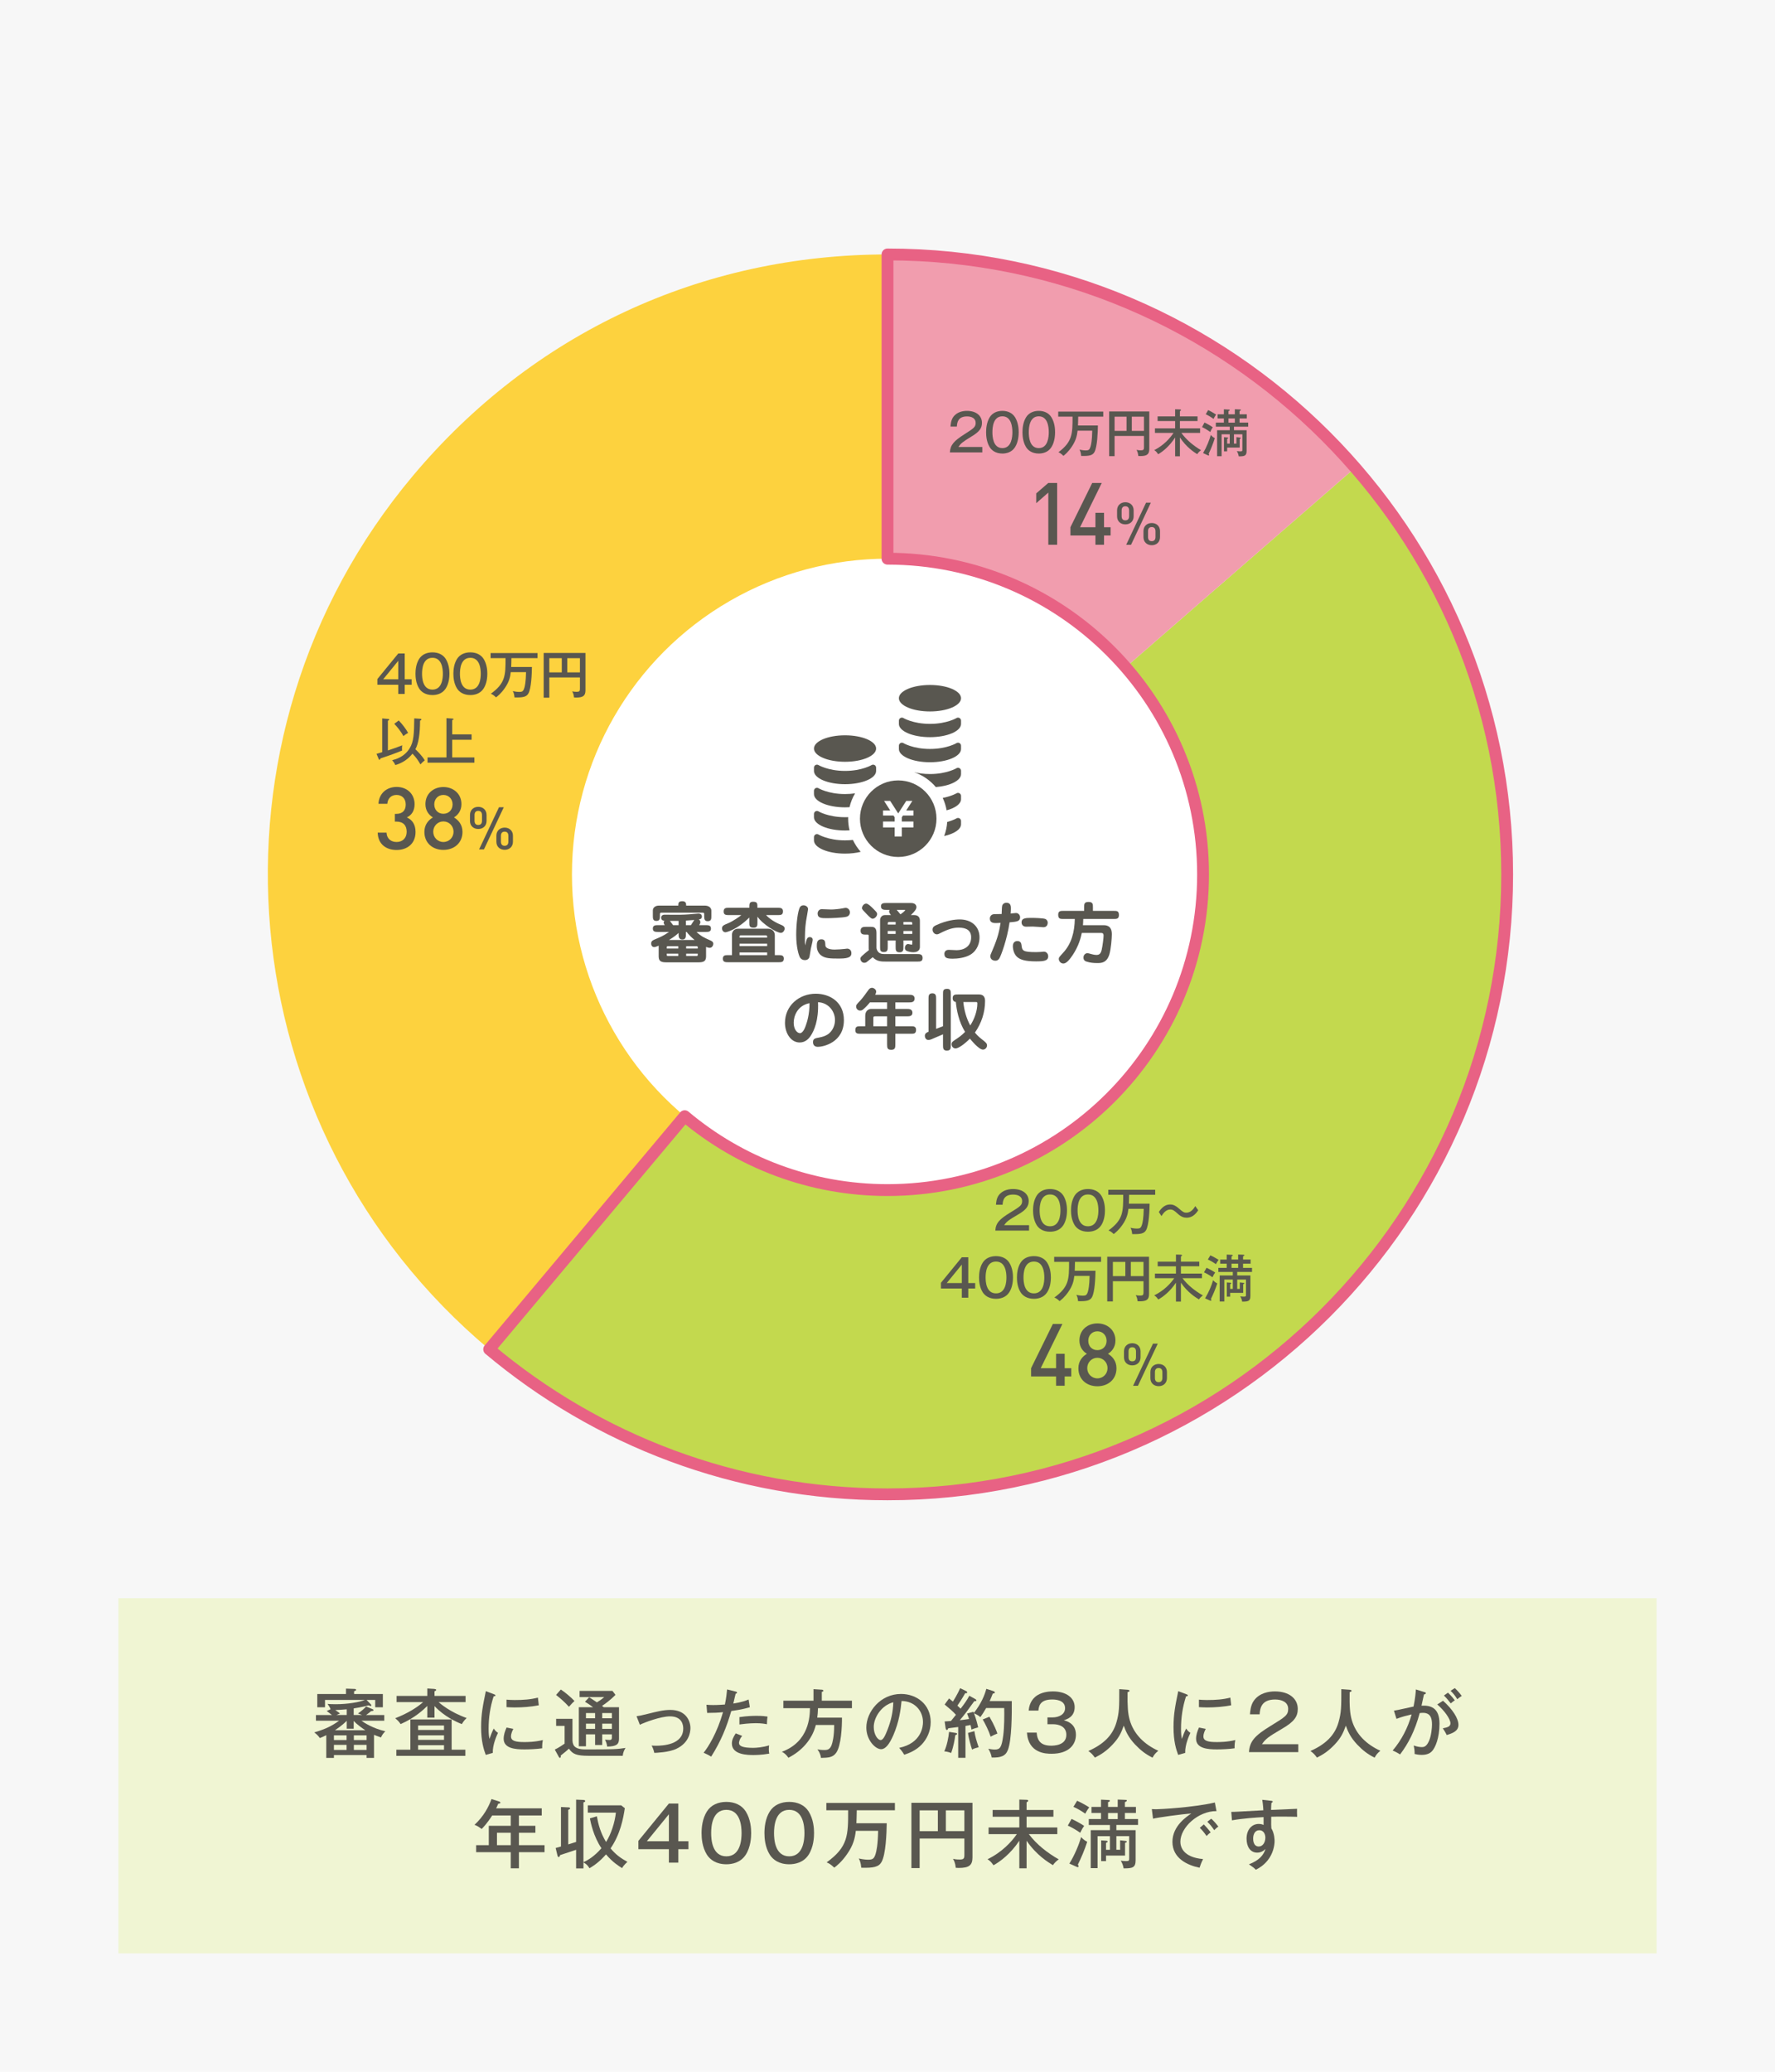 <?xml version="1.0" encoding="utf-8"?>
<!-- Generator: Adobe Illustrator 28.7.1, SVG Export Plug-In . SVG Version: 9.03 Build 54978)  -->
<svg version="1.1" id="レイヤー_1" xmlns="http://www.w3.org/2000/svg" xmlns:xlink="http://www.w3.org/1999/xlink" x="0px"
	 y="0px" viewBox="0 0 450 525.005" style="enable-background:new 0 0 450 525.005;" xml:space="preserve">
<style type="text/css">
	.ドロップシャドウ{fill:none;}
	.光彩_x0020_外側_x0020_5_x0020_pt{fill:none;}
	.青のネオン{fill:none;stroke:#8AACDA;stroke-width:7;stroke-linecap:round;stroke-linejoin:round;}
	.クロムハイライト{fill:url(#SVGID_1_);stroke:#FFFFFF;stroke-width:0.363;stroke-miterlimit:1;}
	.ジャイブ_GS{fill:#FFDD00;}
	.Alyssa_GS{fill:#A6D0E4;}
	.st0{fill:#F7F7F7;}
	.st1{fill:#F0F5D3;}
	.st2{fill:#595750;}
	.st3{fill:#FDD23E;}
	.st4{fill:#C3D94E;}
	.st5{fill:#F19DAE;}
	.st6{fill:#FFFFFF;}
	.st7{fill:none;stroke:#E86284;stroke-width:3;stroke-linejoin:round;stroke-miterlimit:10;}
</style>
<linearGradient id="SVGID_1_" gradientUnits="userSpaceOnUse" x1="-195.657" y1="-332.32" x2="-195.657" y2="-333.32">
	<stop  offset="0" style="stop-color:#656565"/>
	<stop  offset="0.618" style="stop-color:#1B1B1B"/>
	<stop  offset="0.629" style="stop-color:#545454"/>
	<stop  offset="0.983" style="stop-color:#3E3E3E"/>
</linearGradient>
<rect class="st0" width="450" height="525.005"/>
<g>
	<rect x="30.002" y="405.001" class="st1" width="389.996" height="90.002"/>
	<g>
		<path class="st2" d="M89.671,434.597h2.146l-1.064-0.398c0.855-0.551,1.767-1.387,2.052-1.767l1.653,0.684
			c0.133,0.057,0.228,0.133,0.228,0.229c0,0.189-0.057,0.189-0.627,0.284c-0.475,0.418-0.532,0.456-1.254,0.969h4.616v1.444h-5.794
			c0.684,0.494,2.831,1.919,6.06,2.679c-0.475,0.475-0.798,0.874-1.102,1.558c-1.026-0.361-1.462-0.532-1.767-0.665v5.852h-1.881
			v-0.723h-8.283v0.723h-1.938v-5.757c-0.817,0.418-1.235,0.57-1.634,0.723c-0.38-0.552-0.836-1.007-1.406-1.425
			c2.698-0.798,4.388-1.577,6.288-2.964h-5.87v-1.444h4.065c-0.57-0.455-0.988-0.778-1.33-1.025l0.988-0.437
			c-0.152-0.399-0.437-0.894-0.779-1.35c0.494,0.038,1.121,0.076,2.071,0.076c3.135,0,6.079-0.551,7.39-1.083H82.395v1.862h-1.957
			v-3.362h7.276v-1.368l2.166,0.076c0.076,0,0.399,0,0.399,0.247c0,0.171-0.171,0.228-0.513,0.342v0.703h7.295v3.362h-1.938v-1.862
			h-2.185l1.083,1.121c0.038,0.038,0.133,0.133,0.133,0.247c0,0.076-0.057,0.171-0.209,0.171c-0.133,0-0.342-0.095-0.494-0.171
			c-1.387,0.399-3.59,0.76-3.78,0.779V434.597z M84.655,440.943h3.21v-1.197h-3.21V440.943z M84.655,443.451h3.21v-1.292h-3.21
			V443.451z M92.615,438.454c-0.874-0.569-2.185-1.52-2.944-2.355v1.976h-1.767v-2.014c-0.285,0.305-1.178,1.178-2.982,2.394H92.615
			z M87.904,433.154c-0.969,0.076-1.938,0.152-2.906,0.19c0.798,0.551,0.893,0.607,1.197,0.854l-0.912,0.398h2.622V433.154z
			 M92.938,439.746h-3.229v1.197h3.229V439.746z M92.938,442.159h-3.229v1.292h3.229V442.159z"/>
		<path class="st2" d="M110.153,435.262h-1.824V432.3c-0.855,0.836-3.078,3.001-6.763,4.597c-0.361-0.551-0.665-0.874-1.368-1.481
			c3.343-1.311,5.661-2.831,7.067-4.084h-6.725v-1.577h7.789v-1.881l1.805,0.114c0.209,0.019,0.456,0.113,0.456,0.228
			c0,0.19-0.209,0.285-0.437,0.361v1.178h7.884v1.577h-6.839c0.342,0.322,2.906,2.545,7.105,4.027
			c-0.209,0.209-0.665,0.607-1.235,1.538c-1.254-0.493-4.37-1.861-6.915-4.559V435.262z M117.98,443.393v1.558h-17.497v-1.558h3.553
			v-7.675h10.467v7.675H117.98z M112.566,438.379v-1.121h-6.573v1.121H112.566z M112.566,440.886v-1.14h-6.573v1.14H112.566z
			 M112.566,443.393v-1.14h-6.573v1.14H112.566z"/>
		<path class="st2" d="M125.183,429.316c0.266,0.096,0.418,0.152,0.418,0.323c0,0.19-0.228,0.209-0.456,0.229
			c-0.874,2.679-1.272,5.433-1.272,8.206c0,1.254,0.076,1.824,0.209,2.584c0.209-0.627,0.76-2.032,1.102-2.641
			c0.152,0.228,0.399,0.665,1.064,1.102c-0.247,0.532-1.406,3.021-1.311,5.072l-1.786,0.514c-0.513-1.388-1.178-3.42-1.178-7.049
			c0-3.324,0.456-5.509,1.197-9.1L125.183,429.316z M130.141,438.112c-0.228,0.456-0.589,1.14-0.589,1.938
			c0,1.178,1.368,1.405,3.381,1.405c0.627,0,2.66,0,4.692-0.513c-0.076,0.36-0.19,1.045-0.171,2.09
			c-1.254,0.189-3.173,0.284-4.464,0.284c-2.318,0-5.3-0.228-5.3-2.697c0-0.987,0.323-1.938,0.741-2.85L130.141,438.112z
			 M128.412,430.704c0.513,0.037,1.083,0.095,2.052,0.095c2.242,0,4.065-0.133,5.908-0.608c0.057,0.38,0.19,1.672,0.228,1.938
			c-2.014,0.398-4.084,0.551-6.155,0.551c-0.931,0-1.539-0.058-2.033-0.076V430.704z"/>
		<path class="st2" d="M145.133,435.567v5.167c0,1.272,0.209,2.583,3.268,2.583c7.124,0,8.017-0.037,10.183-0.38
			c-0.38,0.608-0.646,1.235-0.703,1.995h-8.644c-3.059,0-4.046-0.418-4.996-1.805c-0.266,0.247-0.988,0.893-2.09,1.748
			c0.019,0.113,0.019,0.189,0.019,0.266c0,0.247-0.133,0.304-0.228,0.304c-0.114,0-0.209-0.133-0.285-0.266l-1.007-1.824
			c0.95-0.437,2.166-1.272,2.489-1.5v-4.503h-2.146v-1.785H145.133z M142.189,428.138c1.178,0.779,2.545,1.957,3.458,2.907
			c-0.456,0.398-0.703,0.684-1.406,1.463c-1.216-1.312-1.938-1.938-3.268-3.002L142.189,428.138z M152.675,442.197h-1.805v-2.698
			h-2.318v3.021h-1.805v-9.897h3.609c-0.665-0.513-1.349-0.969-2.051-1.387l1.063-1.14c0.665,0.418,1.311,0.854,1.957,1.292
			c0.209-0.114,1.083-0.646,1.861-1.33h-6.25v-1.576h8.34l0.76,1.007c-1.425,1.462-2.792,2.394-3.419,2.792
			c0.247,0.171,0.342,0.247,0.456,0.342h3.856v8.018c0,1.405-0.665,1.918-3.001,1.956c-0.057-0.607-0.266-1.216-0.551-1.747
			c0.209,0.019,0.95,0.075,1.14,0.075c0.437,0,0.608-0.171,0.608-0.551v-0.874h-2.451V442.197z M150.87,434.104h-2.318v1.311h2.318
			V434.104z M150.87,436.783h-2.318v1.329h2.318V436.783z M152.675,435.415h2.451v-1.311h-2.451V435.415z M152.675,438.112h2.451
			v-1.329h-2.451V438.112z"/>
		<path class="st2" d="M161.379,434.902c0.589-0.076,1.159-0.171,2.812-0.589c2.527-0.627,4.046-1.007,5.756-1.007
			c4.008,0,5.091,2.85,5.091,4.597c0,1.083-0.38,3.762-3.572,5.263c-1.918,0.912-5.11,1.007-5.585,1.025
			c-0.209-0.949-0.494-1.501-0.684-1.843c0.285,0.02,0.589,0.038,1.064,0.038c1.729,0,6.953-0.228,6.953-4.369
			c0-0.836-0.247-3.077-3.344-3.077c-2.451,0-6.497,1.558-7.656,2.127L161.379,434.902z"/>
		<path class="st2" d="M186.496,428.652c0.247,0.057,0.361,0.151,0.361,0.266c0,0.228-0.266,0.266-0.361,0.285
			c-0.095,0.38-0.513,2.128-0.589,2.488c2.146-0.323,3.249-0.76,3.875-1.025l0.323,1.956c-0.646,0.19-1.881,0.57-4.711,0.969
			c-1.197,4.085-2.545,7.504-5.091,11.551c-0.665-0.399-0.741-0.437-1.919-0.988c1.14-1.387,3.4-4.977,4.92-10.277
			c-1.406,0.152-2.166,0.171-4.027,0.19l-0.171-2.071c0.456,0.038,0.95,0.076,1.691,0.076c1.273,0,2.375-0.095,2.982-0.133
			c0.38-1.861,0.456-2.85,0.551-3.818L186.496,428.652z M188.168,439.898c-0.665,0.703-0.817,1.539-0.817,1.785
			c0,0.761,0.893,1.235,3.59,1.235c0.779,0,2.375-0.114,4.046-0.627c-0.038,0.285-0.076,0.627-0.076,1.045
			c0,0.513,0.057,0.76,0.114,1.045c-1.938,0.36-3.628,0.36-4.046,0.36c-1.235,0-5.433,0-5.433-2.906c0-0.836,0.285-1.52,0.969-2.584
			L188.168,439.898z M187.465,435.13c1.881-0.285,3.477-0.323,4.351-0.323c1.558,0,2.223,0.114,2.773,0.19
			c-0.133,0.798-0.152,1.634-0.152,1.938c-0.608-0.114-1.368-0.266-2.831-0.266c-1.71,0-3.438,0.228-4.142,0.323V435.13z"/>
		<path class="st2" d="M215.982,430.97v1.899h-8.605c-0.019,0.969-0.095,1.71-0.19,2.394h6.269c0.019,2.356-0.209,7.086-1.444,8.872
			c-0.874,1.254-2.014,1.272-3.875,1.33c-0.152-1.083-0.551-1.691-0.912-2.166c0.266,0.057,0.893,0.171,1.691,0.171
			c0.684,0,1.444,0,1.919-1.272c0.209-0.589,0.646-2.071,0.646-5.072h-4.654c-0.912,3.666-3.571,6.592-6.953,8.302
			c-0.361-0.57-1.045-1.273-1.672-1.501c6.972-2.564,7.105-9.062,7.143-11.057H198.6v-1.899h7.637v-2.926l2.109,0.133
			c0.133,0,0.399,0.076,0.399,0.267c0,0.151-0.114,0.209-0.399,0.304v2.223H215.982z"/>
		<path class="st2" d="M227.953,442.919c5.661-1.178,6.042-5.414,6.042-6.516c0-2.85-2.09-5.339-5.434-5.357
			c-0.209,2.185-0.627,5.319-2.09,8.682c-1.025,2.337-2.013,3.533-3.096,3.533c-1.425,0-3.743-2.279-3.743-5.49
			c0-3.989,3.572-8.511,8.796-8.511c4.008,0,7.522,2.679,7.522,7.124c0,2.47-1.083,4.389-2.223,5.623
			c-1.501,1.615-3.324,2.261-4.483,2.66C228.714,443.773,228.333,443.337,227.953,442.919z M221.513,437.637
			c0,1.899,1.007,3.306,1.748,3.306c0.722,0,1.272-1.444,1.767-2.679c0.893-2.299,1.367-4.445,1.443-6.896
			C223.47,432.129,221.513,435.224,221.513,437.637z"/>
		<path class="st2" d="M242.299,439.138c0.171,0.019,0.342,0.076,0.342,0.228c0,0.19-0.247,0.267-0.456,0.342
			c-0.152,1.141-0.418,2.774-1.045,4.503c-0.285-0.114-0.912-0.323-1.748-0.418c0.665-1.349,1.103-3.609,1.216-4.921
			L242.299,439.138z M247.258,430.552c0.095,0.057,0.285,0.189,0.285,0.342c0,0.19-0.209,0.19-0.532,0.19
			c-0.342,0.437-1.767,2.432-2.052,2.812c-0.816,1.063-1.083,1.367-1.634,2.014c0.76-0.076,1.045-0.114,2.355-0.305
			c-0.266-0.798-0.38-1.12-0.493-1.387l1.596-0.437c0.038,0.095,0.075,0.19,0.113,0.304c1.881-2.412,2.736-4.521,3.154-6.117
			l1.785,0.57c0.209,0.076,0.399,0.228,0.399,0.342s-0.114,0.19-0.19,0.209c-0.114,0.038-0.247,0.076-0.36,0.095
			c-0.172,0.438-0.532,1.349-0.779,1.881h5.604c0.019,3.021,0.019,9.821-0.988,12.387c-0.607,1.576-1.805,1.976-4.104,1.918
			c-0.133-0.836-0.456-1.538-0.854-2.223c0.285,0.058,0.969,0.209,1.634,0.209c1.367,0,1.747-0.589,2.146-3.571
			c0.285-2.223,0.285-5.11,0.247-6.953h-4.578c-0.627,1.064-0.932,1.577-1.463,2.299c-0.57-0.513-1.273-0.816-1.615-0.969
			c0.589,1.558,0.912,2.944,1.045,3.571c-0.874,0.247-1.196,0.342-1.69,0.551c-0.058-0.342-0.095-0.607-0.229-1.158l-1.291,0.247
			v8.073h-1.843v-7.808c-0.267,0.038-2.071,0.266-2.527,0.323c-0.057,0.209-0.189,0.437-0.342,0.437
			c-0.133,0-0.285-0.209-0.323-0.456l-0.246-1.71c0.418-0.019,1.329-0.095,1.596-0.113c0.342-0.399,0.551-0.665,1.272-1.577
			c-0.931-0.987-1.33-1.33-2.868-2.603l1.12-1.539c0.418,0.323,0.685,0.551,0.969,0.798c0.134-0.189,1.254-1.994,1.843-3.4
			l1.521,0.741c0.151,0.076,0.284,0.209,0.284,0.361c0,0.171-0.36,0.189-0.531,0.171c-0.779,1.387-1.539,2.545-1.976,3.153
			c0.475,0.456,0.627,0.589,0.816,0.778c0.931-1.216,1.596-2.108,2.204-3.286L247.258,430.552z M247.029,438.682
			c0.19,1.311,0.494,2.337,1.083,4.084c-0.437,0.096-1.196,0.305-1.672,0.589c-0.266-0.816-0.873-2.812-1.025-4.217L247.029,438.682
			z M250.848,435.035c1.291,2.261,1.767,3.533,2.014,4.255c-0.761,0.305-1.064,0.438-1.71,0.798c-0.476-1.5-1.425-3.362-2.014-4.369
			L250.848,435.035z"/>
		<path class="st2" d="M265.554,435.206h1.254c1.69,0,3.21-0.779,3.21-2.337c0-2.203-2.717-2.203-3.268-2.203
			c-2.583,0-3.381,1.14-3.495,2.812h-2.47c0.095-0.76,0.285-2.299,1.652-3.477c1.425-1.235,3.515-1.387,4.465-1.387
			c3.477,0,5.547,1.652,5.547,3.989c0,2.47-1.956,3.077-2.754,3.324c2.488,0.646,3.077,2.223,3.077,3.667
			c0,2.432-1.71,4.825-6.193,4.825c-1.387,0-5.87-0.096-6.23-5.357h2.47c0.151,2.032,1.044,3.306,3.647,3.306
			c0.607,0,3.875,0,3.875-2.755c0-2.241-2.108-2.679-3.324-2.679h-1.463V435.206z"/>
		<path class="st2" d="M285.865,428.196c0.19,0.019,0.494,0.076,0.494,0.285c0,0.133-0.114,0.171-0.494,0.342
			c-0.057,3.552,0.076,5.414,0.532,7.01c1.045,3.666,3.762,6.231,7.257,7.827c-0.722,0.589-1.045,0.969-1.463,1.747
			c-1.805-0.911-3.039-1.881-4.445-3.362c-1.634-1.748-2.299-3.191-2.85-4.749c-0.684,1.919-1.272,3.135-2.85,4.806
			c-1.558,1.634-2.868,2.489-4.464,3.287c-0.589-0.798-0.912-1.14-1.653-1.672c3.78-1.69,6.137-3.895,7.105-7.238
			c0.722-2.488,0.722-3.875,0.722-8.435L285.865,428.196z"/>
		<path class="st2" d="M300.724,429.316c0.266,0.096,0.418,0.152,0.418,0.323c0,0.19-0.229,0.209-0.456,0.229
			c-0.874,2.679-1.272,5.433-1.272,8.206c0,1.254,0.075,1.824,0.209,2.584c0.209-0.627,0.76-2.032,1.102-2.641
			c0.152,0.228,0.398,0.665,1.063,1.102c-0.247,0.532-1.405,3.021-1.311,5.072l-1.786,0.514c-0.513-1.388-1.178-3.42-1.178-7.049
			c0-3.324,0.456-5.509,1.197-9.1L300.724,429.316z M305.682,438.112c-0.228,0.456-0.589,1.14-0.589,1.938
			c0,1.178,1.368,1.405,3.382,1.405c0.627,0,2.659,0,4.692-0.513c-0.076,0.36-0.19,1.045-0.171,2.09
			c-1.254,0.189-3.173,0.284-4.465,0.284c-2.317,0-5.3-0.228-5.3-2.697c0-0.987,0.322-1.938,0.74-2.85L305.682,438.112z
			 M303.954,430.704c0.513,0.037,1.083,0.095,2.052,0.095c2.241,0,4.065-0.133,5.908-0.608c0.057,0.38,0.189,1.672,0.228,1.938
			c-2.014,0.398-4.084,0.551-6.155,0.551c-0.931,0-1.538-0.058-2.032-0.076V430.704z"/>
		<path class="st2" d="M329.146,444.002h-12.5c0.152-2.793,1.577-4.256,5.49-6.649c3.724-2.279,4.445-2.735,4.445-4.312
			c0-1.69-1.576-2.374-3.306-2.374c-3.419,0-3.837,2.127-3.933,3.761h-2.45c0.057-0.722,0.152-2.279,0.969-3.438
			c1.463-2.07,3.951-2.374,5.357-2.374c3.591,0,5.794,1.823,5.794,4.445c0,1.919-0.912,3.248-3.971,5.015
			c-3.59,2.09-4.198,2.603-5.109,3.914h9.213V444.002z"/>
		<path class="st2" d="M342.163,428.196c0.189,0.019,0.493,0.076,0.493,0.285c0,0.133-0.113,0.171-0.493,0.342
			c-0.058,3.552,0.075,5.414,0.531,7.01c1.045,3.666,3.762,6.231,7.257,7.827c-0.722,0.589-1.044,0.969-1.462,1.747
			c-1.805-0.911-3.04-1.881-4.445-3.362c-1.634-1.748-2.299-3.191-2.85-4.749c-0.685,1.919-1.273,3.135-2.85,4.806
			c-1.559,1.634-2.869,2.489-4.465,3.287c-0.589-0.798-0.912-1.14-1.652-1.672c3.78-1.69,6.136-3.895,7.104-7.238
			c0.722-2.488,0.722-3.875,0.722-8.435L342.163,428.196z"/>
		<path class="st2" d="M361.125,428.785c0.209,0.057,0.361,0.114,0.361,0.266c0,0.133-0.114,0.285-0.476,0.323
			c-0.113,0.551-0.171,0.778-0.627,2.85c2.223-0.095,4.56,0.437,4.56,4.56c0,3.685-1.083,6.06-1.843,6.915
			c-0.475,0.531-1.216,1.007-2.679,1.007c-0.722,0-1.387-0.134-1.785-0.229c0.038-0.874-0.152-1.805-0.229-2.146
			c1.026,0.342,1.634,0.398,2.033,0.398c0.569,0,1.234-0.095,1.899-1.69c0.532-1.254,0.703-3.229,0.703-4.027
			c0-1.652-0.399-2.964-2.299-2.964c-0.114,0-0.398,0-0.816,0.058c-1.254,4.616-2.888,7.713-4.978,10.486
			c-0.57-0.38-1.254-0.741-1.881-0.988c2.261-2.659,3.875-5.794,4.807-9.156c-1.368,0.323-2.375,0.569-3.838,1.121l-0.646-2.071
			c0.798-0.095,4.255-0.912,4.977-1.045c0.418-2.09,0.532-3.419,0.589-4.331L361.125,428.785z M365.836,430.988
			c2.395,2.109,3.914,4.483,3.914,6.099c0,1.614-1.539,2.146-2.982,2.583c-0.247-0.551-0.685-1.272-0.988-1.709
			c0.988-0.19,1.938-0.361,1.938-1.254c0-1.14-1.596-3.287-3.343-4.787L365.836,430.988z M367.09,428.936
			c0.19,0.172,1.026,0.97,1.729,1.938c-0.438,0.304-0.494,0.342-1.026,0.778c-0.398-0.551-1.14-1.425-1.729-1.994L367.09,428.936z
			 M368.819,427.778c0.475,0.437,1.178,1.158,1.767,1.994c-0.476,0.267-0.76,0.532-1.14,0.817c-0.57-0.931-0.97-1.425-1.691-2.128
			L368.819,427.778z"/>
		<path class="st2" d="M131.557,462.674h4.179v1.767h-4.179v3.135h6.497v1.786h-6.497v4.084h-2.071v-4.084h-8.777v-1.786h3.21
			v-4.901h5.566v-2.621h-4.711c-0.304,0.494-1.349,2.108-2.66,3.419c-1.045-0.778-1.539-0.949-1.824-1.045
			c2.337-2.146,3.609-4.578,4.312-6.534l1.957,0.626c0.095,0.038,0.285,0.096,0.285,0.285c0,0.229-0.285,0.247-0.532,0.267
			c-0.228,0.551-0.361,0.836-0.532,1.178h11.569v1.805h-5.794V462.674z M129.486,464.44h-3.496v3.135h3.496V464.44z"/>
		<path class="st2" d="M146.054,456.044l1.862,0.076c0.209,0,0.456,0.114,0.456,0.266c0,0.171-0.171,0.267-0.456,0.361v15.141
			c1.178-0.513,2.812-1.52,4.56-3.533c-2.033-3.04-2.717-6.479-2.926-7.562l1.767-0.531c0.38,2.127,0.95,4.236,2.337,6.516
			c1.273-2.032,2.204-4.882,2.489-7.446h-7.124v-1.843h8.473l0.912,0.722c-0.399,2.679-1.159,6.61-3.609,10.183
			c1.254,1.52,2.565,2.488,4.274,3.419c-0.285,0.247-0.988,0.894-1.368,1.577c-0.76-0.475-2.375-1.463-4.065-3.477
			c-1.615,1.861-3.04,2.83-4.179,3.515c-0.551-0.894-0.969-1.14-1.539-1.482v1.521h-1.862v-4.712
			c-0.646,0.229-3.495,1.14-4.065,1.349c-0.076,0.267-0.171,0.494-0.342,0.494c-0.209,0-0.285-0.266-0.323-0.418l-0.456-1.881
			c0.361-0.095,1.14-0.322,1.349-0.38v-10.011l1.843,0.095c0.152,0,0.475,0.019,0.475,0.266c0,0.133-0.247,0.285-0.475,0.342v8.777
			c0.323-0.096,1.71-0.532,1.995-0.627V456.044z"/>
		<path class="st2" d="M171.97,466.588h2.564v2.014h-2.564v3.4h-2.394v-3.4h-7.732v-2.109l7.732-9.46h2.394V466.588z
			 M169.576,466.588v-6.84l-5.585,6.84H169.576z"/>
		<path class="st2" d="M189.07,459.046c1.235,1.976,1.368,4.274,1.368,5.471c0,1.064-0.114,3.515-1.368,5.472
			c-1.33,2.07-3.533,2.432-4.92,2.432c-2.622,0-4.16-1.197-4.939-2.432c-1.216-1.938-1.349-4.236-1.349-5.472
			c0-1.387,0.19-3.628,1.349-5.471c1.063-1.691,2.906-2.432,4.939-2.432C186.239,456.614,188.044,457.412,189.07,459.046z
			 M180.293,464.516c0,1.596,0.228,5.89,3.856,5.89c3.61,0,3.856-4.294,3.856-5.89c0-1.881-0.361-5.889-3.856-5.889
			C180.597,458.628,180.293,462.731,180.293,464.516z"/>
		<path class="st2" d="M205.01,459.046c1.235,1.976,1.368,4.274,1.368,5.471c0,1.064-0.114,3.515-1.368,5.472
			c-1.33,2.07-3.533,2.432-4.92,2.432c-2.622,0-4.16-1.197-4.939-2.432c-1.216-1.938-1.349-4.236-1.349-5.472
			c0-1.387,0.19-3.628,1.349-5.471c1.063-1.691,2.906-2.432,4.939-2.432C202.179,456.614,203.984,457.412,205.01,459.046z
			 M196.233,464.516c0,1.596,0.228,5.89,3.856,5.89c3.61,0,3.856-4.294,3.856-5.89c0-1.881-0.361-5.889-3.856-5.889
			C196.537,458.628,196.233,462.731,196.233,464.516z"/>
		<path class="st2" d="M224.807,462.028c-0.038,2.508-0.228,7.846-1.311,9.803c-0.703,1.254-1.995,1.558-5.148,1.463
			c-0.114-1.35-0.399-1.881-0.627-2.337c1.254,0.285,2.052,0.304,2.394,0.304c1.102,0,1.482-0.228,1.862-1.443
			c0.209-0.646,0.589-2.318,0.646-5.87h-5.661c-0.209,1.88-0.627,3.628-2.204,5.889c-1.387,2.014-2.717,3.04-3.249,3.438
			c-0.893-0.836-1.349-1.102-1.938-1.33c5.452-3.951,5.452-6.857,5.452-13.203h-5.528v-1.861h17.382v1.861h-9.669
			c0,1.121-0.076,2.641-0.095,3.287H224.807z"/>
		<path class="st2" d="M233.15,465.903v7.485h-2.09v-16.547h15.482v13.83c0,1.995-0.836,2.679-3.515,2.679
			c-0.284,0-0.475-0.02-0.722-0.038c-0.133-1.292-0.456-1.861-0.703-2.261c0.798,0.171,1.482,0.171,1.729,0.171
			c0.987,0,1.158-0.285,1.158-1.158v-4.161H233.15z M237.766,458.761h-4.616v5.262h4.616V458.761z M239.799,464.022h4.692v-5.262
			h-4.692V464.022z"/>
		<path class="st2" d="M260.262,473.445h-1.843v-6.991c-2.204,3.325-4.939,5.357-6.555,6.213c-0.551-0.779-0.816-1.083-1.501-1.521
			c3.667-1.785,6.079-4.407,7.429-6.363h-7.162v-1.691h7.789v-2.717h-6.764v-1.709h6.764v-2.641l1.805,0.057
			c0.151,0,0.456,0.038,0.456,0.247c0,0.152-0.19,0.266-0.418,0.398v1.938h6.801v1.709h-6.801v2.717h7.788v1.691h-7.219
			c2.014,2.678,4.692,4.729,7.58,6.401c-0.532,0.342-1.121,0.931-1.481,1.463c-1.159-0.703-4.18-2.546-6.668-6.193V473.445z"/>
		<path class="st2" d="M271.664,460.927c0.835,0.38,2.279,1.14,3.191,1.767c-0.399,0.551-0.494,0.722-1.007,1.747
			c-0.988-0.722-2.071-1.329-3.135-1.823L271.664,460.927z M271.112,472.249c1.387-2.261,2.413-4.788,2.983-6.726
			c0.398,0.494,0.987,0.931,1.538,1.197c-0.665,2.07-1.538,4.104-2.374,5.794c0.133,0.209,0.189,0.342,0.189,0.418
			c0,0.095-0.076,0.209-0.209,0.209c-0.076,0-0.171-0.02-0.285-0.076L271.112,472.249z M273.069,456.329
			c0.912,0.38,2.375,1.216,3.077,1.672c-0.513,0.627-0.854,1.311-1.007,1.596c-1.196-0.836-2.07-1.311-3.001-1.729L273.069,456.329z
			 M283.973,468.753v-2.412l1.254,0.151c0.19,0.02,0.438,0.038,0.438,0.19c0,0.171-0.209,0.247-0.438,0.304v3.229h-4.825v1.406
			h-1.234v-5.263l1.253,0.095c0.134,0.02,0.399,0.038,0.399,0.209c0,0.134-0.152,0.229-0.418,0.323v1.767h0.988v-3.457h-3.135v8.111
			h-1.729v-9.631h4.863v-1.312h-5.357v-1.501h3.097v-1.538h-2.413v-1.539h2.413v-1.843l1.88,0.095c0.096,0,0.381,0.02,0.381,0.19
			c0,0.189-0.285,0.285-0.476,0.361v1.196h2.451v-1.861l1.918,0.075c0.172,0,0.399,0.02,0.399,0.172
			c0,0.189-0.209,0.284-0.494,0.418v1.196h2.793v1.539h-2.793v1.538h3.324v1.501h-5.489v1.312h4.882v7.617
			c0,1.9-0.798,2.071-3.04,2.071c-0.151-0.836-0.322-1.254-0.722-1.957c0.285,0.038,0.779,0.114,1.33,0.114
			c0.76,0,0.798-0.133,0.798-0.665v-5.661h-3.248v3.457H283.973z M280.915,459.426v1.538h2.451v-1.538H280.915z"/>
		<path class="st2" d="M308.407,458.95c-4.674-0.037-9.157,4.161-9.157,7.751c0,1.159,0.532,3.933,5.757,4.407
			c-0.513,1.007-0.722,1.653-0.894,2.186c-2.982-0.608-6.877-2.318-6.877-6.573c0-4.009,3.647-6.421,4.788-7.162
			c-2.242,0.133-8.587,1.007-9.708,1.311l-0.304-2.432c0.36,0.02,0.665,0.038,1.083,0.038c0.987,0,9.422-0.437,14.894-1.71
			L308.407,458.95z M305.196,462.313c0.399,0.398,1.292,1.405,1.729,2.032c-0.438,0.285-0.874,0.741-1.026,0.912
			c-0.779-1.102-1.272-1.634-1.729-2.07L305.196,462.313z M307.077,460.869c0.589,0.494,1.406,1.463,1.805,2.014
			c-0.437,0.247-0.836,0.685-1.045,0.894c-0.646-0.932-1.007-1.388-1.747-2.128L307.077,460.869z"/>
		<path class="st2" d="M322.202,456.329c0.456,0.057,0.456,0.133,0.456,0.228c0,0.134-0.133,0.209-0.323,0.305
			c-0.057,0.531-0.057,0.664-0.095,1.785c1.045-0.038,5.643-0.247,6.592-0.285c-0.019,0.361-0.038,1.387,0.02,2.033
			c-0.627-0.02-2.261-0.057-3.951-0.057c-0.438,0-1.482,0-2.622,0.037c-0.019,2.052-0.019,2.28,0.038,2.945
			c0.816,1.329,0.816,2.982,0.816,3.229c0,1.216-0.418,3.191-1.709,4.825c-1.121,1.425-2.318,2.052-3.04,2.432
			c-0.513-0.513-0.646-0.608-1.748-1.368c2.584-1.025,3.667-2.261,4.199-3.895c-0.589,0.589-1.292,0.931-2.109,0.931
			c-1.785,0-2.697-1.576-2.697-3.533c0-2.317,1.349-3.742,3.097-3.742c0.627,0,0.969,0.152,1.216,0.266v-1.994
			c-1.805,0.095-5.092,0.304-8.017,0.816l-0.171-2.146c0.74,0.019,1.481-0.038,8.13-0.399c-0.019-0.151-0.057-1.462-0.284-2.659
			L322.202,456.329z M317.7,465.903c0,0.267,0,2.014,1.425,2.014c0.987,0,1.672-1.007,1.672-2.261c0-0.589-0.267-1.861-1.558-1.861
			C318.156,463.795,317.7,464.84,317.7,465.903z"/>
	</g>
</g>
<g>
	<g>
		<g>
			<path class="st3" d="M225,221.576L124.02,341.92c-66.464-55.77-75.133-154.86-19.363-221.323
				C134.995,84.44,177.801,64.479,225,64.479V221.576z"/>
		</g>
	</g>
	<g>
		<g>
			<path class="st4" d="M225,221.576l118.563-103.065c56.921,65.48,49.983,164.706-15.498,221.628
				c-58.932,51.229-144.228,51.973-204.045,1.781L225,221.576z"/>
		</g>
	</g>
	<g>
		<g>
			<path class="st5" d="M225,221.576V64.479c48.066,0,87.028,17.756,118.563,54.032L225,221.576z"/>
		</g>
	</g>
</g>
<circle class="st6" cx="225" cy="221.576" r="80"/>
<g>
	<path class="st2" d="M179.005,242.26c0,1.071-0.323,1.598-1.785,1.598h-8.448c-1.547,0-1.785-0.612-1.785-1.598v-2.618
		c-0.578,0.238-0.85,0.357-1.139,0.357c-0.459,0-0.765-0.374-0.765-0.901c0-0.544,0.255-0.748,0.833-1.003
		c1.377-0.578,2.363-0.986,3.688-1.938h-2.737c-0.663,0-1.36,0-1.36-0.85c0-0.867,0.697-0.867,1.36-0.867h1.649
		c-0.204-0.391-0.255-0.493-0.255-0.663c0-0.187,0.085-0.306,0.187-0.459c-0.187,0-0.833-0.051-0.833-0.748
		c0-0.782,0.731-0.782,1.003-0.782c0.578,0,3.162,0.034,3.688,0.017c1.836-0.034,3.111-0.153,3.927-0.238
		c0.119-0.017,0.714-0.068,0.799-0.068c0.595,0,0.918,0.289,0.918,0.748c0,0.646-0.527,0.714-0.799,0.748
		c0.153,0.102,0.408,0.272,0.408,0.697c0,0.204-0.085,0.374-0.289,0.748h1.615c0.663,0,1.36,0,1.36,0.867
		c0,0.85-0.697,0.85-1.36,0.85h-2.295c1.139,1.122,2.108,1.53,3.4,2.108c0.425,0.187,0.85,0.374,0.85,0.918
		c0,0.323-0.272,1.003-0.901,1.003c-0.357,0-0.68-0.136-0.935-0.238V242.26z M171.967,229.494c0-0.595,0-1.122,1.02-1.122
		c0.969,0,0.969,0.68,0.969,1.122h4.878c0.306,0,1.513,0.17,1.513,1.326v1.258c0,0.748,0,1.36-0.935,1.36
		c-0.884,0-0.884-0.68-0.884-1.36v-0.544c0-0.136-0.153-0.255-0.323-0.255h-10.624c-0.17,0-0.271,0.187-0.271,0.272v0.459
		c0,0.731,0,1.36-0.901,1.36c-0.901,0-0.901-0.629-0.901-1.36v-1.292c0-0.765,0.714-1.224,1.462-1.224H171.967z M171.967,240.356
		v-0.578h-2.686c-0.17,0-0.255,0.119-0.255,0.238v0.34H171.967z M169.027,241.664v0.357c0,0.119,0.102,0.238,0.255,0.238h2.686
		v-0.595H169.027z M176.098,238.197c-0.816-0.663-1.411-1.258-2.023-2.04h-0.187v0.561c0,0.663,0,1.36-0.901,1.36
		c-0.952,0-0.952-0.833-0.952-1.36v-0.306c-0.493,0.459-1.104,0.986-2.431,1.785H176.098z M172.035,233.369h-2.209
		c0.153,0.17,0.357,0.425,0.816,1.071h1.394V233.369z M175.163,234.44c0.255-0.357,0.595-0.952,0.85-1.309
		c-0.714,0.068-1.258,0.102-2.125,0.153v1.156H175.163z M176.897,240.356v-0.34c0-0.119-0.085-0.238-0.238-0.238h-2.703v0.578
		H176.897z M173.956,241.664v0.595h2.703c0.153,0,0.238-0.119,0.238-0.238v-0.357H173.956z"/>
	<path class="st2" d="M192.028,233.726c0,0.748,0,1.36-0.952,1.36c-1.105,0-1.105-0.476-1.105-1.36v-1.224
		c-2.992,3.009-5.745,3.74-6.051,3.74c-0.476,0-0.867-0.408-0.867-0.986c0-0.646,0.408-0.833,1.496-1.275
		c1.309-0.544,3.043-1.768,3.383-2.091h-3.111c-0.68,0-1.36,0-1.36-0.884c0-0.952,0.595-0.969,1.36-0.969h5.15
		c0-0.952,0-1.53,0.935-1.53c1.122,0,1.122,0.425,1.122,1.53h5.116c0.68,0,1.36,0.017,1.36,0.901c0,0.952-0.595,0.952-1.36,0.952
		h-2.94c1.36,1.411,2.975,2.125,4.028,2.567c0.153,0.068,0.697,0.306,0.697,0.85c0,0.374-0.34,1.088-0.969,1.088
		c-1.02,0-4.572-2.125-5.932-4.113V233.726z M185.568,236.922c0-0.884,0.544-1.581,1.598-1.581h7.479
		c0.969,0,1.785,0.561,1.785,1.666v5.031h0.918c0.68,0,1.36,0,1.36,0.867c0,0.935-0.612,0.935-1.36,0.935h-12.715
		c-0.68,0-1.377,0-1.377-0.884c0-0.918,0.629-0.918,1.377-0.918h0.935V236.922z M187.829,237.024c-0.34,0-0.34,0.085-0.34,0.578
		h7.003c0-0.391,0-0.578-0.34-0.578H187.829z M194.492,239.132h-7.003v0.612h7.003V239.132z M194.492,241.359h-7.003v0.68h7.003
		V241.359z"/>
	<path class="st2" d="M205.305,237.466c0.272,0,0.731,0.136,0.731,0.697c0,0.374-0.425,1.938-0.476,2.278
		c-0.068,0.34-0.272,1.921-0.408,2.227c-0.068,0.153-0.34,0.629-1.088,0.629c-0.935,0-1.258-0.68-1.343-0.85
		c-0.17-0.34-0.867-2.261-0.867-5.559c0-2.788,0.408-6.188,0.986-7.054c0.085-0.136,0.391-0.425,0.833-0.425
		c0.561,0,1.19,0.357,1.19,0.986c0,0.204-0.459,2.635-0.527,3.127c-0.255,1.649-0.272,3.689-0.272,4.641
		c0,0.782,0.017,0.986,0.085,1.411C204.455,237.976,204.608,237.466,205.305,237.466z M209.248,239.54
		c0.034,1.054,1.921,1.088,2.346,1.088c0.816,0,2.006-0.102,2.448-0.153c0.595-0.085,0.629-0.085,0.731-0.085
		c0.51,0,1.071,0.34,1.071,1.139c0,0.748-0.306,1.377-2.975,1.377c-2.294,0-3.706,0-4.759-0.85c-0.153-0.119-1.037-0.85-1.037-2.278
		c0-0.697,0-1.751,1.156-1.751C209.18,238.027,209.215,238.673,209.248,239.54z M208.313,230.395c0.102,0,2.074,0.085,2.431,0.085
		c0.697,0,1.904-0.119,2.822-0.289c0.663-0.136,0.73-0.136,0.85-0.136c0.493,0,1.054,0.442,1.054,1.156
		c0,0.357-0.187,0.935-0.884,1.105c-1.003,0.255-4.062,0.357-4.878,0.357c-1.513,0-2.431,0-2.431-1.241
		C207.277,231.211,207.498,230.395,208.313,230.395z"/>
	<path class="st2" d="M220.231,237.415c0-0.527,0-0.578-0.323-0.578h-0.374c-0.612,0-1.36,0-1.36-0.969
		c0-1.003,0.816-1.003,1.36-1.003h1.292c0.459,0,1.377,0,1.377,1.496v3.756c0,0.544,0.323,1.122,0.799,1.394
		c0.459,0.255,0.765,0.255,1.785,0.255h7.751c0.611,0,1.359,0,1.359,0.986c0,0.918-0.646,0.918-1.359,0.918h-7.87
		c-1.241,0-2.346,0-3.417-1.105c-0.442,0.374-1.496,1.207-1.547,1.241c-0.119,0.068-0.255,0.17-0.629,0.17
		c-0.629,0-0.952-0.68-0.952-1.037c0-0.408,0.374-0.731,2.142-2.159c-0.017-0.136-0.034-0.221-0.034-0.408V237.415z
		 M221.234,232.808c-0.34,0-0.646-0.289-1.479-1.139c-0.935-0.969-1.224-1.224-1.224-1.547c0-0.459,0.442-1.139,1.071-1.139
		c0.476,0,1.224,0.731,1.785,1.292c0.884,0.901,0.986,0.986,0.986,1.377C222.373,232.129,221.795,232.808,221.234,232.808z
		 M229.036,238.316v1.649c0,0.697,0,1.36-0.969,1.36c-1.003,0-1.003-0.612-1.003-1.36v-1.649h-2.006v1.649
		c0,0.663,0,1.292-0.986,1.292c-0.952,0-0.952-0.527-0.952-1.292v-6.833c0-0.595,0.459-1.241,1.19-1.241h1.563
		c-0.442-0.578-0.459-0.748-0.459-0.918c0-0.221,0.068-0.34,0.119-0.408h-0.833c-0.561,0-1.36,0-1.36-0.918
		c0-0.816,0.748-0.816,1.36-0.816h6.29c1.139,0,1.343,0.714,1.343,0.986c0,0.527-0.272,0.986-1.411,2.074h0.85
		c0.936,0,1.445,0.51,1.445,1.428v6.681c0,0.374-0.17,1.309-1.683,1.309c-0.681,0-1.411-0.204-1.7-0.357
		c-0.391-0.204-0.425-0.578-0.425-0.748c0-0.442,0.289-0.986,0.833-0.986c0.137,0,0.748,0.17,0.867,0.17
		c0.17,0,0.17-0.119,0.17-0.374v-0.697H229.036z M227.064,234.287v-0.663h-1.513c-0.493,0-0.493,0.136-0.493,0.663H227.064z
		 M227.064,236.667v-0.748h-2.006v0.748H227.064z M227.337,230.565c0.067,0.085,0.543,0.663,0.951,1.139
		c0.323-0.238,1.174-0.833,1.174-1.088c0-0.051-0.035-0.051-0.392-0.051H227.337z M231.28,234.287c0-0.561,0-0.663-0.426-0.663
		h-1.818v0.663H231.28z M229.036,235.919v0.748h2.244v-0.748H229.036z"/>
	<path class="st2" d="M240.511,240.696c0.204,0,1.7,0.085,2.022,0.085c1.752,0,3.672-0.867,3.672-3.264
		c0-1.734-1.189-2.448-3.161-2.448c-1.394,0-2.703,0.391-4.59,1.36c-0.391,0.204-0.646,0.34-0.935,0.34
		c-0.629,0-1.105-0.612-1.105-1.189c0-0.714,0.562-0.969,0.936-1.139c2.668-1.224,4.76-1.445,6-1.445c2.771,0,4.98,1.632,4.98,4.556
		c0,1.275-0.441,3.179-2.227,4.317c-1.395,0.884-3.451,1.071-4.556,1.071c-1.614,0-2.125-0.238-2.125-1.292
		C239.424,241.631,239.44,240.696,240.511,240.696z"/>
	<path class="st2" d="M254.095,229.443c0.067-0.187,0.323-0.68,1.088-0.68c1.104,0,1.104,1.003,1.104,1.462
		c0,0.408-0.033,0.867-0.067,1.274c0.221-0.017,1.173-0.136,1.359-0.136c0.612,0,1.037,0.527,1.037,1.088
		c0,1.054-0.884,1.122-2.669,1.275c-0.611,4.334-2.192,8.482-2.566,9.094c-0.323,0.544-0.714,0.629-1.02,0.629
		c-0.545,0-1.293-0.272-1.293-1.156c0-0.255,0.068-0.425,0.613-1.683c1.342-3.128,1.665-4.76,1.988-6.749
		c-0.374,0.034-0.766,0.051-1.122,0.051c-0.562,0-1.598,0-1.598-1.139c0-0.476,0.306-1.122,1.173-1.122
		c0.714,0,1.139-0.017,1.818-0.034C253.976,231.262,253.976,229.732,254.095,229.443z M258.973,239.506
		c0.153,1.428,0.357,1.768,3.723,1.768c0.918,0,1.293-0.068,1.752-0.102c0.067,0,0.135-0.017,0.203-0.017
		c0.629,0,1.088,0.527,1.088,1.173c0,1.173-1.121,1.292-3.094,1.292c-2.805,0-3.824-0.459-4.471-0.884
		c-1.377-0.901-1.394-2.788-1.394-2.992c0-1.275,1.037-1.275,1.088-1.275C258.225,238.469,258.872,238.503,258.973,239.506z
		 M264.532,234.967c-0.17,0-2.26-0.17-2.686-0.17c-0.271,0-1.461,0.034-1.717,0.034c-0.799,0-1.139-0.561-1.139-1.088
		c0-1.139,1.139-1.139,2.601-1.139c0.612,0,3.06,0.051,3.502,0.306c0.187,0.102,0.612,0.459,0.51,1.105
		C265.569,234.287,265.399,234.967,264.532,234.967z"/>
	<path class="st2" d="M274.852,230.82v-0.884c0-0.816,0-1.377,1.104-1.377c1.122,0,1.122,0.561,1.122,1.377v0.884h5.235
		c0.815,0,1.36,0,1.36,1.054c0,1.003-0.612,1.003-1.36,1.003h-7.683c-0.018,0.884-0.052,1.309-0.086,1.581h5.423
		c0.442,0,1.036,0.17,1.343,0.493c0.527,0.561,0.561,1.326,0.561,1.836c0,0.884-0.203,3.689-0.629,5.083
		c-0.68,2.176-2.09,2.176-3.076,2.176c-0.952,0-1.751-0.085-2.55-0.323c-0.356-0.102-0.935-0.272-0.935-1.071
		c0-0.663,0.492-1.105,0.985-1.105c0.222,0,0.356,0.034,0.935,0.204c0.137,0.034,0.816,0.238,1.377,0.238
		c0.748,0,1.122-0.357,1.344-1.394c0.203-0.918,0.459-2.873,0.459-3.501c0-0.68-0.408-0.68-0.697-0.68h-4.828
		c-0.238,1.224-0.815,3.383-2.312,5.609c-0.731,1.088-1.563,2.142-2.346,2.142c-0.731,0-1.173-0.646-1.173-1.173
		c0-0.357,0.119-0.476,1.156-1.615c2.057-2.244,2.838-5.167,2.906-8.5h-2.855c-0.799,0-1.359,0-1.359-1.071
		c0-0.986,0.611-0.986,1.359-0.986H274.852z"/>
	<path class="st2" d="M205.466,262.576c-0.391,0.578-1.275,1.598-2.72,1.598c-2.294,0-3.739-2.431-3.739-4.963
		c0-4.403,3.604-7.395,7.802-7.395c3.552,0,7.139,2.091,7.139,6.697c0,5.677-5.252,6.765-6.612,6.765
		c-1.224,0-1.224-1.037-1.224-1.189c0-0.884,0.51-0.986,1.649-1.19c1.513-0.289,2.159-0.816,2.38-0.986
		c1.02-0.85,1.547-2.142,1.547-3.417c0-2.125-1.53-4.385-4.301-4.539C207.574,258.633,206.384,261.217,205.466,262.576z
		 M201.216,259.16c0,1.683,0.867,2.652,1.598,2.652c0.799,0,1.36-1.581,1.513-2.057c0.204-0.595,0.918-2.618,0.901-5.542
		C202.1,254.825,201.216,257.562,201.216,259.16z"/>
	<path class="st2" d="M226.988,255.675h2.975c0.459,0,1.36,0,1.36,0.969c0,0.901-0.834,0.901-1.36,0.901h-2.975v2.516h3.893
		c0.696,0,1.36,0,1.36,0.901c0,1.003-0.562,1.003-1.36,1.003h-3.893v2.669c0,0.747,0,1.394-1.02,1.394
		c-0.986,0-1.071-0.442-1.071-1.394v-2.669H218.2c-0.714,0-1.36,0-1.36-0.901c0-1.003,0.544-1.003,1.36-1.003h1.156v-2.652
		c0-1.394,0.986-1.734,1.462-1.734h4.08v-1.666h-4.352c-1.054,1.292-1.768,1.819-1.853,1.887c-0.255,0.17-0.476,0.187-0.646,0.187
		c-0.595,0-1.003-0.493-1.003-1.02c0-0.408,0.102-0.527,1.071-1.53c0.612-0.646,1.648-2.125,2.074-2.703
		c0.204-0.289,0.493-0.51,0.867-0.51c0.459,0,1.071,0.425,1.071,0.935c0,0.306-0.136,0.595-0.255,0.833h8.635
		c0.51,0,1.359,0,1.359,0.952c0,0.969-0.85,0.969-1.359,0.969h-3.519V255.675z M224.897,257.545h-3.06
		c-0.425,0-0.425,0.187-0.425,0.51v2.006h3.485V257.545z"/>
	<path class="st2" d="M236.135,263.359c-0.103,0.034-0.392,0.17-0.783,0.17c-0.713,0-0.883-0.748-0.883-1.054
		c0-0.663,0.594-0.884,0.935-1.02v-8.38c0-0.68,0-1.36,0.985-1.36c0.936,0,0.936,0.748,0.936,1.36v7.649l1.75-0.68v-8.108
		c0-0.85,0-1.36,1.055-1.36c0.918,0,0.918,0.629,0.918,1.36v12.918c0,0.765,0,1.377-1.02,1.377c-0.953,0-0.953-0.68-0.953-1.377
		v-2.753L236.135,263.359z M248.186,252.004c1.547,0,1.547,1.258,1.547,1.666c0,2.873-0.918,5.643-2.566,7.989
		c0.289,0.357,0.799,0.969,1.666,1.632c1.156,0.884,1.394,1.139,1.394,1.631c0,0.511-0.407,1.055-1.036,1.055
		c-1.072,0-3.077-2.516-3.299-2.788c-1.258,1.308-2.906,2.499-3.637,2.499c-0.477,0-1.004-0.374-1.004-1.088
		c0-0.392,0.119-0.578,0.697-0.969c1.275-0.85,1.717-1.139,2.72-2.142c-1.614-2.583-2.159-5.609-2.346-7.581
		c-0.272-0.051-0.799-0.153-0.799-0.969c0-0.918,0.646-0.935,1.36-0.935H248.186z M244.225,253.925
		c0.205,2.074,0.766,4.113,1.752,5.932c1.07-1.632,1.801-3.723,1.801-5.592c0-0.34-0.135-0.34-0.391-0.34H244.225z"/>
</g>
<g>
	<path class="st2" d="M222.113,189.688c0,1.852-3.527,3.354-7.878,3.354c-4.353,0-7.878-1.501-7.878-3.354
		c0-1.853,3.525-3.355,7.878-3.355C218.586,186.334,222.113,187.835,222.113,189.688z"/>
	<path class="st2" d="M206.357,195.366c0,1.853,3.525,3.354,7.878,3.354c4.35,0,7.878-1.5,7.878-3.354v-0.833
		c0-0.257-0.127-0.496-0.343-0.638c-0.214-0.14-0.484-0.165-0.719-0.064c0,0-2.465,1.522-6.815,1.522
		c-4.353,0-6.815-1.522-6.815-1.522c-0.238-0.102-0.508-0.077-0.721,0.064c-0.214,0.143-0.341,0.381-0.341,0.638V195.366z"/>
	<path class="st2" d="M216.78,201.038c-0.642,1.081-1.119,2.262-1.411,3.513c-0.374,0.025-0.75,0.036-1.136,0.036
		c-4.348,0-7.876-1.503-7.876-3.358v-0.828c0-0.257,0.125-0.498,0.341-0.639c0.212-0.14,0.484-0.165,0.719-0.065
		c0,0,2.467,1.523,6.815,1.523C215.173,201.22,216.022,201.15,216.78,201.038z"/>
	<path class="st2" d="M215.378,210.417c-0.372,0.025-0.758,0.036-1.145,0.036c-4.348,0-7.876-1.503-7.876-3.352v-0.834
		c0-0.257,0.125-0.498,0.341-0.639c0.212-0.139,0.484-0.165,0.719-0.064c0,0,2.467,1.522,6.815,1.522
		c0.276,0,0.542-0.004,0.804-0.015c-0.009,0.131-0.009,0.261-0.009,0.392C215.028,208.477,215.147,209.467,215.378,210.417z"/>
	<path class="st2" d="M218.208,215.855c-1.164,0.297-2.523,0.462-3.975,0.462c-4.348,0-7.876-1.502-7.876-3.352v-0.834
		c0-0.256,0.125-0.497,0.341-0.639c0.212-0.139,0.484-0.164,0.719-0.064c0,0,2.467,1.523,6.815,1.523
		c0.713,0,1.382-0.041,1.989-0.111C216.741,213.94,217.408,214.955,218.208,215.855z"/>
	<path class="st2" d="M227.716,197.762c-5.357,0-9.701,4.344-9.701,9.701c0,5.357,4.344,9.7,9.701,9.7
		c5.357,0,9.701-4.343,9.701-9.7C237.417,202.106,233.073,197.762,227.716,197.762z M231.572,206.668h-2.655l-0.287,0.443v1.064
		h2.942v0.004v1.29v0.217h-2.942v2.279h-1.825v-2.279h-2.944v-0.217v-1.29v-0.004h2.944v-1.062l-0.287-0.445h-2.657v-1.291h1.827
		l-1.553-2.416h1.549l2.033,3.165l2.035-3.165h1.549l-1.553,2.416h1.825V206.668z"/>
	<path class="st2" d="M243.643,176.932c0,1.853-3.527,3.354-7.878,3.354c-4.353,0-7.878-1.501-7.878-3.354
		c0-1.852,3.525-3.354,7.878-3.354C240.115,173.578,243.643,175.08,243.643,176.932z"/>
	<path class="st2" d="M227.887,189.804c0,1.852,3.525,3.354,7.878,3.354c4.35,0,7.878-1.501,7.878-3.354v-0.834
		c0-0.257-0.127-0.495-0.343-0.637c-0.214-0.14-0.484-0.166-0.719-0.065c0,0-2.465,1.523-6.815,1.523
		c-4.353,0-6.815-1.523-6.815-1.523c-0.238-0.102-0.508-0.076-0.721,0.065c-0.214,0.143-0.341,0.38-0.341,0.637V189.804z"/>
	<path class="st2" d="M227.887,183.448c0,1.852,3.525,3.354,7.878,3.354c4.35,0,7.878-1.501,7.878-3.354v-0.834
		c0-0.256-0.127-0.496-0.343-0.637c-0.214-0.14-0.484-0.165-0.719-0.065c0,0-2.465,1.523-6.815,1.523
		c-4.353,0-6.815-1.523-6.815-1.523c-0.238-0.1-0.508-0.076-0.721,0.065c-0.214,0.142-0.341,0.381-0.341,0.637V183.448z"/>
	<path class="st2" d="M243.299,207.402c-0.214-0.141-0.484-0.166-0.719-0.065c0,0-0.858,0.525-2.441,0.958
		c-0.082,1.244-0.346,2.438-0.769,3.557c2.536-0.556,4.273-1.681,4.273-2.98v-0.833
		C243.643,207.782,243.515,207.544,243.299,207.402z"/>
	<path class="st2" d="M243.299,201.046c-0.214-0.142-0.484-0.165-0.719-0.065c0,0-1.268,0.778-3.577,1.22
		c0.46,0.986,0.795,2.038,0.985,3.142c2.195-0.594,3.655-1.637,3.655-2.828v-0.833C243.643,201.427,243.515,201.188,243.299,201.046
		z"/>
	<path class="st2" d="M243.299,194.689c-0.214-0.14-0.484-0.165-0.719-0.064c0,0-2.465,1.522-6.815,1.522
		c-1.614,0-2.966-0.21-4.029-0.472c2.169,0.741,4.072,2.059,5.519,3.777c3.635-0.297,6.387-1.656,6.387-3.292v-0.833
		C243.643,195.07,243.515,194.831,243.299,194.689z"/>
</g>
<g>
	<path class="st2" d="M249.038,114.647h-8.226c0.112-1.911,1.049-2.912,3.607-4.55c2.446-1.56,2.933-1.872,2.933-2.951
		c0-1.157-1.036-1.625-2.184-1.625c-2.247,0-2.521,1.456-2.584,2.574h-1.61c0.037-0.494,0.112-1.56,0.649-2.353
		c0.961-1.417,2.596-1.625,3.52-1.625c2.359,0,3.807,1.248,3.807,3.042c0,1.313-0.611,2.223-2.621,3.432
		c-2.358,1.43-2.746,1.781-3.357,2.678h6.066V114.647z"/>
	<path class="st2" d="M257.361,105.781c0.812,1.352,0.899,2.925,0.899,3.744c0,0.728-0.075,2.405-0.899,3.744
		c-0.873,1.417-2.321,1.664-3.232,1.664c-1.723,0-2.733-0.819-3.245-1.664c-0.799-1.326-0.886-2.899-0.886-3.744
		c0-0.949,0.124-2.483,0.886-3.744c0.699-1.157,1.91-1.664,3.245-1.664C255.502,104.117,256.687,104.663,257.361,105.781z
		 M251.595,109.525c0,1.092,0.149,4.03,2.533,4.03c2.372,0,2.534-2.938,2.534-4.03c0-1.287-0.237-4.03-2.534-4.03
		C251.795,105.495,251.595,108.303,251.595,109.525z"/>
	<path class="st2" d="M266.584,105.781c0.812,1.352,0.899,2.925,0.899,3.744c0,0.728-0.075,2.405-0.899,3.744
		c-0.873,1.417-2.321,1.664-3.232,1.664c-1.723,0-2.733-0.819-3.245-1.664c-0.799-1.326-0.886-2.899-0.886-3.744
		c0-0.949,0.124-2.483,0.886-3.744c0.699-1.157,1.91-1.664,3.245-1.664C264.724,104.117,265.91,104.663,266.584,105.781z
		 M260.818,109.525c0,1.092,0.149,4.03,2.533,4.03c2.372,0,2.534-2.938,2.534-4.03c0-1.287-0.237-4.03-2.534-4.03
		C261.017,105.495,260.818,108.303,260.818,109.525z"/>
	<path class="st2" d="M278.341,107.822c-0.025,1.716-0.15,5.369-0.861,6.708c-0.462,0.858-1.311,1.066-3.383,1.001
		c-0.075-0.923-0.262-1.287-0.412-1.599c0.824,0.195,1.349,0.208,1.573,0.208c0.724,0,0.974-0.156,1.223-0.988
		c0.138-0.442,0.387-1.586,0.425-4.017h-3.72c-0.138,1.287-0.412,2.483-1.448,4.03c-0.911,1.378-1.784,2.08-2.134,2.353
		c-0.587-0.572-0.887-0.754-1.273-0.91c3.582-2.704,3.582-4.693,3.582-9.035h-3.632v-1.274h11.421v1.274h-6.354
		c0,0.767-0.05,1.807-0.062,2.249H278.341z"/>
	<path class="st2" d="M282.57,110.474v5.123h-1.373v-11.324h10.173v9.464c0,1.365-0.55,1.833-2.31,1.833
		c-0.188,0-0.312-0.013-0.475-0.026c-0.087-0.884-0.299-1.274-0.462-1.547c0.524,0.117,0.974,0.117,1.137,0.117
		c0.648,0,0.761-0.195,0.761-0.793v-2.847H282.57z M285.603,105.586h-3.033v3.602h3.033V105.586z M286.938,109.187h3.083v-3.602
		h-3.083V109.187z"/>
	<path class="st2" d="M299.132,115.636h-1.211v-4.784c-1.448,2.275-3.245,3.666-4.306,4.251c-0.362-0.533-0.537-0.741-0.986-1.04
		c2.409-1.222,3.994-3.016,4.88-4.355h-4.705v-1.157h5.117v-1.859h-4.443v-1.17h4.443v-1.807l1.186,0.039
		c0.101,0,0.3,0.026,0.3,0.169c0,0.104-0.125,0.182-0.274,0.273v1.326h4.469v1.17h-4.469v1.859h5.117v1.157h-4.743
		c1.323,1.833,3.083,3.237,4.98,4.381c-0.35,0.234-0.736,0.637-0.974,1.001c-0.762-0.481-2.746-1.742-4.381-4.238V115.636z"/>
	<path class="st2" d="M305.371,107.068c0.549,0.26,1.498,0.78,2.097,1.209c-0.262,0.377-0.324,0.494-0.661,1.196
		c-0.649-0.494-1.36-0.91-2.06-1.248L305.371,107.068z M305.008,114.816c0.911-1.547,1.585-3.276,1.96-4.602
		c0.262,0.338,0.649,0.637,1.011,0.819c-0.437,1.417-1.011,2.808-1.56,3.965c0.087,0.143,0.124,0.234,0.124,0.286
		c0,0.065-0.05,0.143-0.137,0.143c-0.05,0-0.112-0.013-0.188-0.052L305.008,114.816z M306.295,103.922
		c0.599,0.26,1.56,0.832,2.021,1.144c-0.337,0.429-0.562,0.897-0.661,1.092c-0.786-0.572-1.36-0.897-1.973-1.183L306.295,103.922z
		 M313.459,112.424v-1.651l0.824,0.104c0.125,0.013,0.287,0.026,0.287,0.13c0,0.117-0.138,0.169-0.287,0.208v2.21h-3.171v0.962
		H310.3v-3.602l0.824,0.065c0.088,0.013,0.262,0.026,0.262,0.143c0,0.091-0.1,0.156-0.274,0.221v1.209h0.649v-2.366h-2.06v5.551
		h-1.136v-6.591h3.195v-0.897h-3.52v-1.027h2.034v-1.053h-1.585v-1.053h1.585v-1.261l1.235,0.065c0.062,0,0.25,0.013,0.25,0.13
		c0,0.13-0.188,0.195-0.312,0.247v0.819h1.61v-1.274l1.261,0.052c0.112,0,0.262,0.013,0.262,0.117c0,0.13-0.137,0.195-0.324,0.286
		v0.819h1.835v1.053h-1.835v1.053h2.185v1.027h-3.607v0.897h3.208v5.213c0,1.3-0.524,1.417-1.997,1.417
		c-0.1-0.572-0.212-0.858-0.475-1.339c0.188,0.026,0.512,0.078,0.874,0.078c0.499,0,0.524-0.091,0.524-0.455v-3.875h-2.135v2.366
		H313.459z M311.449,106.041v1.053h1.61v-1.053H311.449z"/>
</g>
<g>
	<path class="st2" d="M265.768,138.049v-13.224l-3.059,2.685v-2.486l3.059-2.64h2.244v15.666H265.768z"/>
	<path class="st2" d="M279.893,135.695v2.354h-2.179v-2.354h-6.337v-2.09l5.523-11.221h2.42l-5.501,11.221h3.895v-3.652h2.179v3.652
		h1.672v2.09H279.893z"/>
	<path class="st2" d="M285.303,132.882c-1.17,0-2.1-0.75-2.1-2.04v-1.515c0-1.29,0.93-2.055,2.1-2.055s2.1,0.765,2.1,2.055v1.515
		C287.403,132.132,286.473,132.882,285.303,132.882z M286.249,129.372c0-0.675-0.301-1.08-0.945-1.08
		c-0.646,0-0.945,0.39-0.945,1.08v1.425c0,0.69,0.3,1.065,0.945,1.065c0.645,0,0.945-0.39,0.945-1.065V129.372z M286.743,138.057
		h-1.23l5.041-10.68h1.215L286.743,138.057z M291.993,138.162c-1.17,0-2.1-0.765-2.1-2.055v-1.515c0-1.29,0.93-2.055,2.1-2.055
		s2.1,0.765,2.1,2.055v1.515C294.092,137.397,293.163,138.162,291.993,138.162z M292.938,134.637c0-0.675-0.301-1.08-0.945-1.08
		s-0.945,0.39-0.945,1.08v1.425c0,0.69,0.301,1.08,0.945,1.08s0.945-0.405,0.945-1.08V134.637z"/>
</g>
<g>
	<path class="st2" d="M102.604,172.14h1.755v1.378h-1.755v2.327h-1.638v-2.327h-5.291v-1.443l5.291-6.474h1.638V172.14z
		 M100.966,172.14v-4.68l-3.822,4.68H100.966z"/>
	<path class="st2" d="M113.004,166.979c0.845,1.352,0.936,2.925,0.936,3.744c0,0.728-0.078,2.405-0.936,3.744
		c-0.91,1.417-2.418,1.664-3.367,1.664c-1.794,0-2.847-0.819-3.38-1.664c-0.832-1.326-0.923-2.899-0.923-3.744
		c0-0.949,0.13-2.483,0.923-3.744c0.728-1.157,1.989-1.664,3.38-1.664C111.067,165.315,112.302,165.861,113.004,166.979z
		 M106.998,170.723c0,1.092,0.156,4.03,2.639,4.03c2.47,0,2.639-2.938,2.639-4.03c0-1.287-0.247-4.03-2.639-4.03
		C107.206,166.693,106.998,169.501,106.998,170.723z"/>
	<path class="st2" d="M122.611,166.979c0.845,1.352,0.936,2.925,0.936,3.744c0,0.728-0.078,2.405-0.936,3.744
		c-0.91,1.417-2.418,1.664-3.367,1.664c-1.794,0-2.847-0.819-3.38-1.664c-0.832-1.326-0.923-2.899-0.923-3.744
		c0-0.949,0.13-2.483,0.923-3.744c0.728-1.157,1.989-1.664,3.38-1.664C120.674,165.315,121.909,165.861,122.611,166.979z
		 M116.605,170.723c0,1.092,0.156,4.03,2.639,4.03c2.47,0,2.639-2.938,2.639-4.03c0-1.287-0.247-4.03-2.639-4.03
		C116.813,166.693,116.605,169.501,116.605,170.723z"/>
	<path class="st2" d="M134.857,169.02c-0.026,1.716-0.156,5.369-0.897,6.708c-0.481,0.858-1.365,1.066-3.523,1.001
		c-0.078-0.923-0.273-1.287-0.429-1.599c0.858,0.195,1.404,0.208,1.638,0.208c0.754,0,1.014-0.156,1.274-0.988
		c0.143-0.442,0.403-1.586,0.442-4.017h-3.874c-0.143,1.287-0.429,2.483-1.508,4.03c-0.949,1.378-1.859,2.08-2.223,2.353
		c-0.611-0.572-0.923-0.754-1.326-0.91c3.731-2.704,3.731-4.693,3.731-9.035h-3.783v-1.274h11.896v1.274h-6.617
		c0,0.767-0.052,1.807-0.065,2.249H134.857z"/>
	<path class="st2" d="M139.264,171.672v5.123h-1.43V165.47h10.595v9.464c0,1.365-0.572,1.833-2.405,1.833
		c-0.195,0-0.325-0.013-0.494-0.026c-0.091-0.884-0.312-1.274-0.481-1.547c0.546,0.117,1.014,0.117,1.183,0.117
		c0.676,0,0.793-0.195,0.793-0.793v-2.847H139.264z M142.423,166.783h-3.159v3.602h3.159V166.783z M143.814,170.385h3.211v-3.602
		h-3.211V170.385z"/>
	<path class="st2" d="M95.454,191.025c0.39-0.104,1.118-0.312,1.443-0.416v-8.554l1.495,0.13c0.078,0.013,0.273,0.013,0.273,0.182
		c0,0.156-0.169,0.208-0.325,0.26v7.54c1.235-0.39,2.444-0.832,3.64-1.3c-0.026,0.169-0.065,0.416-0.065,0.884
		c0,0.221,0.013,0.299,0.026,0.442c-1.677,0.689-3.042,1.196-5.473,1.989c-0.078,0.208-0.156,0.351-0.273,0.351
		c-0.117,0-0.169-0.143-0.195-0.221L95.454,191.025z M106.556,182.146c0.104,0.013,0.273,0.026,0.273,0.169
		c0,0.182-0.156,0.234-0.338,0.299c0,3.367-0.377,5.772-1.183,7.254c0.377,0.351,1.664,1.586,2.379,2.808
		c-0.468,0.364-0.715,0.598-1.092,1.027c-0.676-1.157-1.17-1.846-2.028-2.717c-1.105,1.417-2.6,2.392-4.342,2.886
		c-0.247-0.546-0.468-0.845-0.819-1.222c1.092-0.286,3.068-0.845,4.42-2.977c1.105-1.742,1.144-3.835,1.196-7.631L106.556,182.146z
		 M101.083,182.574c0.832,0.832,1.898,2.223,2.379,3.146c-0.247,0.143-0.78,0.455-1.196,0.819c-0.559-1.105-1.599-2.405-2.314-3.12
		L101.083,182.574z"/>
	<path class="st2" d="M119.557,186.098v1.365h-4.914v4.472h5.629v1.339h-11.882v-1.339h4.797v-9.945l1.547,0.104
		c0.13,0.013,0.247,0.078,0.247,0.156c0,0.117-0.078,0.143-0.338,0.221v3.627H119.557z"/>
</g>
<g>
	<path class="st2" d="M100.55,215.393c-2.509,0-4.709-1.342-4.797-4.4h2.244c0.088,1.672,1.255,2.376,2.553,2.376
		c1.452,0,2.553-0.946,2.553-2.597c0-1.584-0.858-2.574-2.619-2.574h-0.374v-1.958h0.374c1.629,0,2.377-0.946,2.377-2.376
		c0-1.584-1.034-2.42-2.311-2.42c-1.364,0-2.244,0.858-2.354,2.244h-2.244c0.132-2.662,2.09-4.269,4.599-4.269
		c2.662,0,4.555,1.782,4.555,4.379c0,1.672-0.748,2.75-1.958,3.344c1.342,0.594,2.2,1.76,2.2,3.697
		C105.347,213.853,103.169,215.393,100.55,215.393z"/>
	<path class="st2" d="M112.408,215.371c-2.685,0-4.818-1.716-4.818-4.555c0-1.87,1.056-3.014,2.156-3.674
		c-1.013-0.616-1.893-1.716-1.893-3.367c0-2.618,2.002-4.334,4.555-4.334s4.577,1.716,4.577,4.334c0,1.65-0.881,2.75-1.893,3.367
		c1.1,0.66,2.156,1.804,2.156,3.674C117.249,213.655,115.092,215.371,112.408,215.371z M112.408,208.154
		c-1.452,0-2.574,1.166-2.574,2.618s1.122,2.597,2.574,2.597s2.574-1.145,2.574-2.597S113.86,208.154,112.408,208.154z
		 M112.408,201.443c-1.364,0-2.311,1.034-2.311,2.398c0,1.386,0.946,2.376,2.311,2.376s2.332-0.99,2.332-2.376
		C114.74,202.477,113.772,201.443,112.408,201.443z"/>
	<path class="st2" d="M121.251,210.072c-1.17,0-2.1-0.75-2.1-2.04v-1.515c0-1.29,0.93-2.055,2.1-2.055s2.101,0.765,2.101,2.055
		v1.515C123.351,209.322,122.421,210.072,121.251,210.072z M122.196,206.562c0-0.675-0.3-1.08-0.945-1.08
		c-0.645,0-0.944,0.39-0.944,1.08v1.425c0,0.69,0.3,1.065,0.944,1.065c0.646,0,0.945-0.39,0.945-1.065V206.562z M122.691,215.247
		h-1.23l5.04-10.68h1.215L122.691,215.247z M127.941,215.352c-1.17,0-2.101-0.765-2.101-2.055v-1.515
		c0-1.29,0.931-2.055,2.101-2.055s2.1,0.765,2.1,2.055v1.515C130.041,214.587,129.111,215.352,127.941,215.352z M128.885,211.827
		c0-0.675-0.3-1.08-0.944-1.08c-0.646,0-0.945,0.39-0.945,1.08v1.425c0,0.69,0.3,1.08,0.945,1.08c0.645,0,0.944-0.405,0.944-1.08
		V211.827z"/>
</g>
<g>
	<path class="st2" d="M260.888,311.842h-8.554c0.104-1.911,1.078-2.912,3.757-4.551c2.548-1.56,3.042-1.872,3.042-2.951
		c0-1.156-1.079-1.625-2.262-1.625c-2.34,0-2.627,1.456-2.691,2.574h-1.678c0.039-0.494,0.104-1.56,0.664-2.353
		c1-1.417,2.703-1.625,3.666-1.625c2.457,0,3.965,1.248,3.965,3.042c0,1.312-0.624,2.223-2.717,3.432
		c-2.457,1.431-2.873,1.781-3.498,2.679h6.306V311.842z"/>
	<path class="st2" d="M269.586,302.975c0.832,1.352,0.923,2.925,0.923,3.744c0,0.728-0.078,2.404-0.923,3.744
		c-0.91,1.417-2.431,1.664-3.38,1.664c-1.795,0-2.848-0.819-3.381-1.664c-0.818-1.326-0.922-2.899-0.922-3.744
		c0-0.949,0.129-2.483,0.922-3.744c0.742-1.157,2.002-1.664,3.381-1.664C267.635,301.311,268.871,301.857,269.586,302.975z
		 M263.567,306.72c0,1.092,0.168,4.03,2.639,4.03c2.47,0,2.639-2.938,2.639-4.03c0-1.287-0.246-4.03-2.639-4.03
		C263.788,302.689,263.567,305.497,263.567,306.72z"/>
	<path class="st2" d="M279.206,302.975c0.832,1.352,0.923,2.925,0.923,3.744c0,0.728-0.077,2.404-0.923,3.744
		c-0.91,1.417-2.432,1.664-3.381,1.664c-1.793,0-2.846-0.819-3.379-1.664c-0.819-1.326-0.924-2.899-0.924-3.744
		c0-0.949,0.131-2.483,0.924-3.744c0.74-1.157,2.002-1.664,3.379-1.664C277.256,301.311,278.491,301.857,279.206,302.975z
		 M273.186,306.72c0,1.092,0.17,4.03,2.639,4.03c2.471,0,2.64-2.938,2.64-4.03c0-1.287-0.247-4.03-2.64-4.03
		C273.407,302.689,273.186,305.497,273.186,306.72z"/>
	<path class="st2" d="M291.452,305.016c-0.025,1.716-0.156,5.369-0.896,6.708c-0.481,0.858-1.365,1.066-3.523,1.001
		c-0.078-0.923-0.273-1.287-0.43-1.599c0.858,0.194,1.404,0.208,1.639,0.208c0.754,0,1.014-0.156,1.273-0.988
		c0.144-0.442,0.404-1.586,0.442-4.018h-3.874c-0.143,1.287-0.43,2.483-1.508,4.03c-0.949,1.378-1.859,2.08-2.223,2.354
		c-0.611-0.572-0.924-0.754-1.326-0.91c3.73-2.704,3.73-4.693,3.73-9.035h-3.783v-1.274h11.896v1.274h-6.617
		c0,0.767-0.052,1.807-0.065,2.249H291.452z"/>
	<path class="st2" d="M303.776,306.693c-0.779,1.17-1.677,1.885-2.938,1.885c-0.729,0-1.392-0.221-2.262-1.014
		c-0.846-0.767-1.223-1.066-1.898-1.066c-1.105,0-1.808,1.015-2.224,1.664l-0.663-1.04c0.352-0.52,1.235-1.897,2.86-1.897
		c0.416,0,1.131,0.025,2.327,1.104c0.768,0.689,1.17,0.976,1.768,0.976c1.223,0,1.898-1.054,2.289-1.664L303.776,306.693z"/>
	<path class="st2" d="M245.477,325.137h1.756v1.378h-1.756v2.327h-1.637v-2.327h-5.292v-1.443l5.292-6.474h1.637V325.137z
		 M243.841,325.137v-4.681l-3.822,4.681H243.841z"/>
	<path class="st2" d="M255.878,319.975c0.846,1.352,0.936,2.925,0.936,3.744c0,0.728-0.077,2.404-0.936,3.744
		c-0.91,1.417-2.418,1.664-3.367,1.664c-1.794,0-2.847-0.819-3.38-1.664c-0.832-1.326-0.923-2.899-0.923-3.744
		c0-0.949,0.13-2.483,0.923-3.744c0.728-1.157,1.989-1.664,3.38-1.664C253.94,318.311,255.176,318.857,255.878,319.975z
		 M249.872,323.72c0,1.092,0.156,4.03,2.639,4.03c2.471,0,2.639-2.938,2.639-4.03c0-1.287-0.246-4.03-2.639-4.03
		C250.08,319.689,249.872,322.497,249.872,323.72z"/>
	<path class="st2" d="M265.485,319.975c0.845,1.352,0.936,2.925,0.936,3.744c0,0.728-0.078,2.404-0.936,3.744
		c-0.91,1.417-2.418,1.664-3.367,1.664c-1.795,0-2.848-0.819-3.381-1.664c-0.832-1.326-0.922-2.899-0.922-3.744
		c0-0.949,0.129-2.483,0.922-3.744c0.729-1.157,1.99-1.664,3.381-1.664C263.548,318.311,264.783,318.857,265.485,319.975z
		 M259.479,323.72c0,1.092,0.155,4.03,2.639,4.03c2.47,0,2.639-2.938,2.639-4.03c0-1.287-0.246-4.03-2.639-4.03
		C259.686,319.689,259.479,322.497,259.479,323.72z"/>
	<path class="st2" d="M277.73,322.016c-0.026,1.716-0.155,5.369-0.897,6.708c-0.48,0.858-1.365,1.066-3.522,1.001
		c-0.078-0.923-0.272-1.287-0.429-1.599c0.857,0.194,1.404,0.208,1.638,0.208c0.754,0,1.015-0.156,1.274-0.988
		c0.143-0.442,0.402-1.586,0.441-4.018h-3.874c-0.144,1.287-0.429,2.483-1.508,4.03c-0.949,1.378-1.859,2.08-2.224,2.354
		c-0.611-0.572-0.923-0.754-1.326-0.91c3.731-2.704,3.731-4.693,3.731-9.035h-3.782v-1.274h11.895v1.274h-6.617
		c0,0.767-0.052,1.807-0.064,2.249H277.73z"/>
	<path class="st2" d="M282.137,324.668v5.123h-1.43v-11.324h10.595v9.465c0,1.365-0.571,1.833-2.405,1.833
		c-0.195,0-0.324-0.013-0.494-0.026c-0.09-0.884-0.312-1.273-0.48-1.547c0.546,0.117,1.014,0.117,1.184,0.117
		c0.676,0,0.793-0.195,0.793-0.793v-2.848H282.137z M285.296,319.78h-3.158v3.602h3.158V319.78z M286.687,323.382h3.212v-3.602
		h-3.212V323.382z"/>
	<path class="st2" d="M299.387,329.83h-1.26v-4.784c-1.509,2.274-3.381,3.666-4.486,4.251c-0.377-0.533-0.559-0.741-1.026-1.04
		c2.509-1.223,4.16-3.017,5.083-4.355h-4.9v-1.157h5.33v-1.858h-4.629v-1.171h4.629v-1.807l1.234,0.039
		c0.104,0,0.312,0.026,0.312,0.169c0,0.104-0.131,0.182-0.287,0.273v1.325h4.654v1.171h-4.654v1.858h5.331v1.157h-4.94
		c1.379,1.833,3.211,3.237,5.188,4.381c-0.364,0.234-0.768,0.638-1.014,1.001c-0.793-0.48-2.861-1.741-4.564-4.237V329.83z"/>
	<path class="st2" d="M305.887,321.262c0.572,0.26,1.561,0.779,2.186,1.209c-0.273,0.377-0.339,0.494-0.689,1.195
		c-0.676-0.493-1.418-0.909-2.146-1.248L305.887,321.262z M305.51,329.011c0.949-1.547,1.652-3.276,2.041-4.603
		c0.273,0.338,0.677,0.638,1.054,0.819c-0.455,1.417-1.054,2.808-1.625,3.965c0.091,0.144,0.13,0.234,0.13,0.286
		c0,0.065-0.052,0.144-0.143,0.144c-0.053,0-0.117-0.014-0.195-0.053L305.51,329.011z M306.85,318.116
		c0.624,0.26,1.625,0.832,2.105,1.144c-0.351,0.43-0.584,0.897-0.688,1.093c-0.819-0.572-1.417-0.897-2.054-1.184L306.85,318.116z
		 M314.313,326.618v-1.65l0.857,0.104c0.13,0.013,0.299,0.026,0.299,0.13c0,0.117-0.143,0.169-0.299,0.208v2.21h-3.303v0.963h-0.845
		v-3.602l0.858,0.065c0.091,0.013,0.273,0.025,0.273,0.143c0,0.091-0.104,0.156-0.287,0.221v1.209h0.676v-2.366h-2.145v5.552h-1.184
		v-6.592h3.328v-0.896h-3.666v-1.027h2.119v-1.053h-1.65v-1.053h1.65v-1.262l1.287,0.065c0.065,0,0.26,0.013,0.26,0.13
		c0,0.13-0.194,0.195-0.324,0.247v0.819h1.678v-1.274l1.312,0.052c0.117,0,0.273,0.014,0.273,0.117c0,0.13-0.144,0.195-0.338,0.286
		v0.819h1.91v1.053h-1.91v1.053h2.274v1.027h-3.757v0.896h3.341v5.214c0,1.3-0.546,1.417-2.08,1.417
		c-0.104-0.572-0.222-0.858-0.494-1.339c0.194,0.025,0.533,0.078,0.91,0.078c0.521,0,0.546-0.092,0.546-0.455v-3.875h-2.223v2.366
		H314.313z M312.219,320.235v1.053h1.678v-1.053H312.219z"/>
</g>
<g>
	<path class="st2" d="M269.918,348.804v2.354h-2.179v-2.354h-6.337v-2.091l5.523-11.221h2.42l-5.501,11.221h3.895v-3.652h2.179
		v3.652h1.672v2.091H269.918z"/>
	<path class="st2" d="M278.211,351.291c-2.685,0-4.818-1.716-4.818-4.555c0-1.87,1.056-3.015,2.156-3.675
		c-1.013-0.616-1.893-1.716-1.893-3.366c0-2.618,2.002-4.335,4.555-4.335s4.577,1.717,4.577,4.335c0,1.65-0.881,2.75-1.893,3.366
		c1.1,0.66,2.156,1.805,2.156,3.675C283.051,349.575,280.895,351.291,278.211,351.291z M278.211,344.074
		c-1.452,0-2.574,1.166-2.574,2.618s1.122,2.597,2.574,2.597s2.574-1.145,2.574-2.597S279.663,344.074,278.211,344.074z
		 M278.211,337.363c-1.364,0-2.311,1.034-2.311,2.398c0,1.386,0.946,2.376,2.311,2.376s2.332-0.99,2.332-2.376
		C280.543,338.397,279.575,337.363,278.211,337.363z"/>
	<path class="st2" d="M287.053,345.992c-1.17,0-2.1-0.75-2.1-2.04v-1.515c0-1.29,0.93-2.056,2.1-2.056s2.101,0.766,2.101,2.056
		v1.515C289.154,345.242,288.223,345.992,287.053,345.992z M287.999,342.482c0-0.675-0.3-1.08-0.945-1.08
		c-0.645,0-0.944,0.39-0.944,1.08v1.425c0,0.689,0.3,1.064,0.944,1.064c0.646,0,0.945-0.39,0.945-1.064V342.482z M288.494,351.167
		h-1.23l5.04-10.68h1.215L288.494,351.167z M293.744,351.271c-1.17,0-2.101-0.765-2.101-2.055v-1.515
		c0-1.29,0.931-2.055,2.101-2.055s2.1,0.765,2.1,2.055v1.515C295.843,350.507,294.914,351.271,293.744,351.271z M294.688,347.747
		c0-0.675-0.3-1.08-0.944-1.08c-0.646,0-0.945,0.39-0.945,1.08v1.425c0,0.689,0.3,1.08,0.945,1.08c0.645,0,0.944-0.405,0.944-1.08
		V347.747z"/>
</g>
<path class="st7" d="M225,64.479v77.097c44.183,0,80,35.817,80,80c0,44.183-35.817,80-80,80c-19.581,0-37.51-7.045-51.415-18.725
	l-49.564,59.068c27.307,22.938,62.526,36.761,100.979,36.761c86.764,0,157.1-70.336,157.1-157.1
	C382.099,134.816,311.764,64.48,225,64.479z"/>
</svg>
